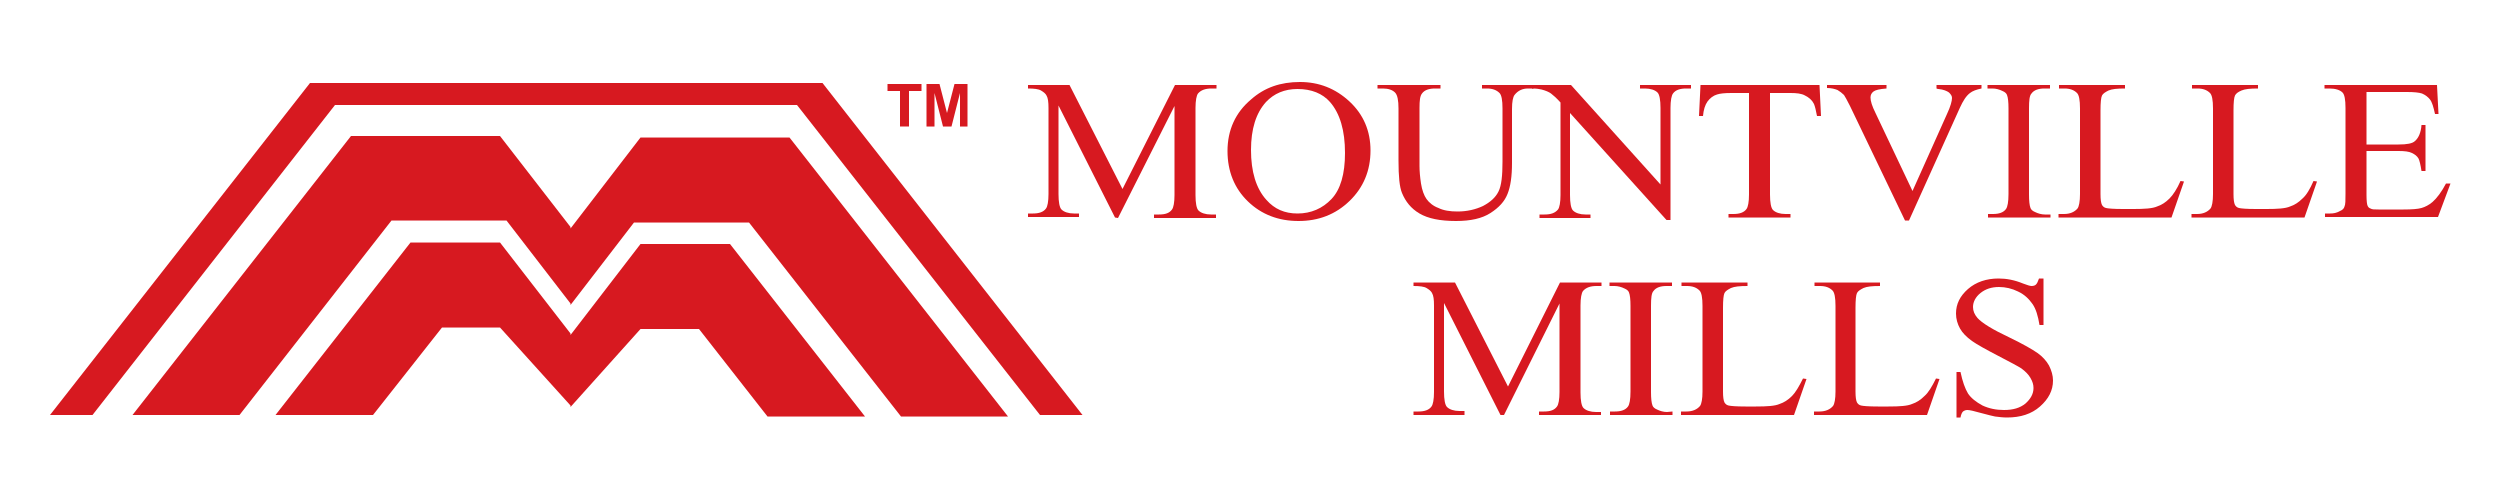 <?xml version="1.0" encoding="utf-8"?>
<!-- Generator: Adobe Illustrator 27.9.0, SVG Export Plug-In . SVG Version: 6.00 Build 0)  -->
<svg version="1.1" id="Layer_1" xmlns="http://www.w3.org/2000/svg" xmlns:xlink="http://www.w3.org/1999/xlink" x="0px" y="0px"
	 viewBox="0 0 500 100" style="enable-background:new 0 0 500 100;" xml:space="preserve">
<style type="text/css">
	.st0{fill:#D71920;}
</style>
<g>
	<g>
		<polygon class="st0" points="146,48.8 128.1,48.8 114.1,67 114.1,66.7 100,48.5 82.1,48.5 55.1,83 74.6,83 88.4,65.5 100,65.5 
			114.1,81.1 114.1,81.4 128.1,65.8 139.8,65.8 153.5,83.3 173,83.3 		"/>
		<polygon class="st0" points="157.9,27.5 128.1,27.5 114.1,45.7 114.1,45.4 100,27.2 70.2,27.2 26.5,83 47.9,83 78.3,44.1 
			101.3,44.1 114.1,60.7 114.1,61 126.8,44.5 149.8,44.5 180.2,83.3 201.6,83.3 		"/>
		<polygon class="st0" points="164.5,16.6 122.4,16.6 104,16.6 62,16.6 10,83 18.5,83 67,21 99,21 127.5,21 159.4,21 208,83 
			216.5,83 		"/>
	</g>
	<g>
		<g>
			<path class="st0" d="M223,43.5l-11.3-22.4v17.7c0,1.6,0.2,2.7,0.6,3.1c0.5,0.5,1.4,0.8,2.5,0.8h1v0.7h-10.2v-0.7h1
				c1.2,0,2.1-0.3,2.6-1c0.3-0.4,0.5-1.4,0.5-2.9V21.6c0-1.2-0.1-2-0.4-2.5c-0.2-0.4-0.6-0.7-1.1-1s-1.4-0.4-2.6-0.4V17h8.3
				l10.6,20.8L235,17h8.3v0.7h-1c-1.2,0-2.1,0.3-2.7,1c-0.3,0.4-0.5,1.4-0.5,2.9V39c0,1.6,0.2,2.7,0.6,3.1c0.5,0.5,1.4,0.8,2.5,0.8
				h1v0.7h-12.4v-0.7h1c1.3,0,2.1-0.3,2.6-1c0.3-0.4,0.5-1.4,0.5-2.9V21.2l-11.3,22.4L223,43.5L223,43.5z"/>
			<path class="st0" d="M260,16.4c3.8,0,7.1,1.3,9.9,3.9s4.2,5.9,4.2,9.8c0,4-1.4,7.4-4.2,10.1c-2.8,2.7-6.2,4-10.2,4
				s-7.4-1.3-10.1-3.9c-2.7-2.6-4.1-6-4.1-10.1c0-4.2,1.6-7.7,4.7-10.3C252.9,17.5,256.1,16.4,260,16.4z M259.5,17.8
				c-2.6,0-4.7,0.9-6.3,2.6c-2,2.2-3,5.4-3,9.6c0,4.3,1,7.7,3.1,10c1.6,1.8,3.6,2.7,6.2,2.7c2.7,0,5-1,6.8-2.9s2.7-5,2.7-9.2
				c0-4.5-1-7.9-3-10.2C264.5,18.7,262.3,17.8,259.5,17.8z"/>
			<path class="st0" d="M296.4,17.7V17h10.3v0.7h-1.1c-1.1,0-2,0.4-2.7,1.3c-0.3,0.4-0.5,1.3-0.5,2.8v10.8c0,2.7-0.3,4.7-0.9,6.2
				s-1.7,2.7-3.4,3.8c-1.7,1.1-4,1.6-6.9,1.6c-3.2,0-5.6-0.5-7.3-1.5c-1.7-1-2.8-2.4-3.5-4.1c-0.5-1.2-0.7-3.3-0.7-6.5V21.7
				c0-1.6-0.2-2.7-0.7-3.2s-1.3-0.8-2.4-0.8h-1.1V17h12.6v0.7H287c-1.2,0-2.1,0.3-2.6,1c-0.4,0.5-0.5,1.4-0.5,2.9v11.6
				c0,1,0.1,2.2,0.3,3.5c0.2,1.3,0.6,2.4,1.1,3.1c0.5,0.7,1.3,1.4,2.4,1.8c1,0.5,2.3,0.7,3.8,0.7c1.9,0,3.6-0.4,5.1-1.1
				c1.5-0.8,2.5-1.7,3.1-2.9s0.8-3.2,0.8-6V21.7c0-1.7-0.2-2.7-0.6-3.1c-0.6-0.6-1.4-0.9-2.5-0.9H296.4z"/>
			<path class="st0" d="M306.3,17h7.9l17.9,19.9V21.6c0-1.6-0.2-2.7-0.6-3.1c-0.5-0.5-1.4-0.8-2.5-0.8h-1V17h10.2v0.7h-1
				c-1.2,0-2.1,0.3-2.6,1c-0.3,0.4-0.5,1.4-0.5,2.9V44h-0.8L314,22.6V39c0,1.6,0.2,2.7,0.6,3.1c0.5,0.5,1.4,0.8,2.5,0.8h1v0.7h-10.2
				v-0.7h1c1.3,0,2.1-0.3,2.7-1c0.3-0.4,0.5-1.4,0.5-2.9V20.5c-0.8-0.9-1.5-1.5-1.9-1.8s-1.1-0.6-1.9-0.8c-0.4-0.1-1-0.2-1.9-0.2V17
				H306.3z"/>
			<path class="st0" d="M363.9,17l0.3,6.2h-0.8c-0.2-1.1-0.4-1.9-0.6-2.4c-0.4-0.8-1-1.3-1.8-1.7c-0.7-0.4-1.7-0.5-2.9-0.5H354v20.3
				c0,1.6,0.2,2.7,0.6,3.1c0.5,0.5,1.4,0.8,2.5,0.8h1v0.7h-12.4v-0.7h1c1.2,0,2.1-0.3,2.6-1c0.3-0.4,0.5-1.4,0.5-2.9V18.6h-3.5
				c-1.4,0-2.3,0.1-2.9,0.3c-0.7,0.2-1.4,0.7-1.9,1.4c-0.5,0.7-0.8,1.7-0.9,2.9h-0.8l0.3-6.2H363.9z"/>
			<path class="st0" d="M396.3,17v0.7c-1,0.2-1.8,0.5-2.3,0.9c-0.8,0.6-1.4,1.6-2,2.9l-10.2,22.6H381l-11-22.9
				c-0.6-1.2-1-1.9-1.2-2.2c-0.4-0.4-0.8-0.7-1.3-1c-0.5-0.2-1.2-0.4-2.1-0.4V17h11.9v0.7c-1.4,0.1-2.2,0.3-2.6,0.6
				c-0.4,0.3-0.6,0.7-0.6,1.2c0,0.7,0.3,1.7,1,3.1l7.4,15.6l6.9-15.4c0.7-1.5,1-2.6,1-3.2c0-0.4-0.2-0.7-0.6-1.1
				c-0.4-0.3-1.1-0.6-2.1-0.7c-0.1,0-0.2,0-0.4-0.1V17H396.3z"/>
			<path class="st0" d="M410.1,42.8v0.7h-12.5v-0.7h1c1.2,0,2.1-0.3,2.6-1c0.3-0.4,0.5-1.4,0.5-3V21.7c0-1.3-0.1-2.2-0.3-2.7
				c-0.1-0.3-0.4-0.6-0.9-0.8c-0.6-0.3-1.3-0.5-2-0.5h-1V17H410v0.7h-1.1c-1.2,0-2.1,0.3-2.6,1c-0.4,0.4-0.5,1.4-0.5,3v17.2
				c0,1.3,0.1,2.2,0.3,2.7c0.1,0.3,0.4,0.6,0.9,0.8c0.6,0.3,1.3,0.5,2,0.5h1.1V42.8z"/>
			<path class="st0" d="M436.1,36.2l0.7,0.1l-2.5,7.2h-22.6v-0.7h1.1c1.2,0,2.1-0.4,2.7-1.1c0.3-0.4,0.5-1.4,0.5-2.9V21.7
				c0-1.7-0.2-2.7-0.6-3.1c-0.6-0.6-1.4-0.9-2.5-0.9h-1.1V17H425v0.7c-1.6,0-2.6,0.1-3.3,0.4c-0.6,0.3-1.1,0.6-1.3,1
				c-0.2,0.4-0.3,1.4-0.3,3v16.7c0,1.1,0.1,1.8,0.3,2.2c0.2,0.3,0.4,0.5,0.8,0.6s1.5,0.2,3.4,0.2h2.1c2.2,0,3.8-0.1,4.7-0.5
				c0.9-0.3,1.7-0.8,2.5-1.6C434.6,39,435.4,37.8,436.1,36.2z"/>
			<path class="st0" d="M462.7,36.2l0.7,0.1l-2.5,7.2h-22.6v-0.7h1.1c1.2,0,2.1-0.4,2.7-1.1c0.3-0.4,0.5-1.4,0.5-2.9V21.7
				c0-1.7-0.2-2.7-0.6-3.1c-0.6-0.6-1.4-0.9-2.5-0.9h-1.1V17h13.2v0.7c-1.6,0-2.6,0.1-3.3,0.4s-1.1,0.6-1.3,1
				c-0.2,0.4-0.3,1.4-0.3,3v16.7c0,1.1,0.1,1.8,0.3,2.2c0.2,0.3,0.4,0.5,0.8,0.6s1.5,0.2,3.4,0.2h2.1c2.2,0,3.8-0.1,4.7-0.5
				c0.9-0.3,1.7-0.8,2.5-1.6C461.3,39,462,37.8,462.7,36.2z"/>
			<path class="st0" d="M473.3,18.4v10.5h6.4c1.7,0,2.8-0.2,3.3-0.7c0.7-0.6,1.2-1.7,1.3-3.2h0.8v9.2h-0.8c-0.2-1.3-0.4-2.1-0.6-2.5
				c-0.3-0.5-0.7-0.8-1.3-1.1c-0.6-0.3-1.5-0.4-2.7-0.4h-6.4V39c0,1.2,0.1,1.9,0.2,2.1c0.1,0.3,0.3,0.5,0.6,0.6
				c0.3,0.2,0.8,0.2,1.6,0.2h5c1.7,0,2.9-0.1,3.6-0.3s1.5-0.6,2.2-1.2c0.9-0.8,1.8-2,2.7-3.7h0.9l-2.5,6.7H465v-0.7h1
				c0.7,0,1.3-0.1,2-0.5c0.5-0.2,0.8-0.5,0.9-0.9c0.2-0.4,0.2-1.3,0.2-2.6V21.6c0-1.7-0.2-2.7-0.6-3.1c-0.5-0.5-1.4-0.8-2.6-0.8h-1
				V17h22.5l0.3,5.8H487c-0.3-1.4-0.6-2.4-1-2.9s-0.9-0.9-1.6-1.2c-0.6-0.2-1.6-0.3-3-0.3H473.3z"/>
		</g>
		<g>
			<path class="st0" d="M300.1,83l-11.3-22.4v17.7c0,1.6,0.2,2.7,0.6,3.1c0.5,0.5,1.4,0.8,2.5,0.8h1V83h-10.2v-0.7h1
				c1.2,0,2.1-0.3,2.6-1c0.3-0.4,0.5-1.4,0.5-2.9V61.1c0-1.2-0.1-2-0.4-2.5c-0.2-0.4-0.6-0.7-1.1-1s-1.4-0.4-2.6-0.4v-0.7h8.3
				l10.6,20.8L312,56.5h8.3v0.7h-1c-1.2,0-2.1,0.3-2.7,1c-0.3,0.4-0.5,1.4-0.5,2.9v17.4c0,1.6,0.2,2.7,0.6,3.1
				c0.5,0.5,1.4,0.8,2.5,0.8h1V83h-12.4v-0.7h1c1.3,0,2.1-0.3,2.6-1c0.3-0.4,0.5-1.4,0.5-2.9V60.7L300.8,83H300.1z"/>
			<path class="st0" d="M334.5,82.3V83H322v-0.7h1c1.2,0,2.1-0.3,2.6-1c0.3-0.4,0.5-1.4,0.5-3V61.2c0-1.3-0.1-2.2-0.3-2.7
				c-0.1-0.3-0.4-0.6-0.9-0.8c-0.6-0.3-1.3-0.5-2-0.5h-1v-0.7h12.5v0.7h-1.1c-1.2,0-2.1,0.3-2.6,1c-0.4,0.4-0.5,1.4-0.5,3v17.2
				c0,1.3,0.1,2.2,0.3,2.7c0.1,0.3,0.4,0.6,0.9,0.8c0.6,0.3,1.3,0.5,2,0.5L334.5,82.3L334.5,82.3z"/>
			<path class="st0" d="M360.6,75.7l0.7,0.1l-2.5,7.2h-22.6v-0.7h1.1c1.2,0,2.1-0.4,2.7-1.1c0.3-0.4,0.5-1.4,0.5-2.9V61.2
				c0-1.7-0.2-2.7-0.6-3.1c-0.6-0.6-1.4-0.9-2.5-0.9h-1.1v-0.7h13.2v0.7c-1.6,0-2.6,0.1-3.3,0.4c-0.6,0.3-1.1,0.6-1.3,1
				c-0.2,0.4-0.3,1.4-0.3,3v16.7c0,1.1,0.1,1.8,0.3,2.2c0.2,0.3,0.4,0.5,0.8,0.6s1.5,0.2,3.4,0.2h2.1c2.2,0,3.8-0.1,4.7-0.5
				c0.9-0.3,1.7-0.8,2.5-1.6C359.1,78.5,359.8,77.3,360.6,75.7z"/>
			<path class="st0" d="M387.2,75.7l0.7,0.1l-2.5,7.2h-22.6v-0.7h1.1c1.2,0,2.1-0.4,2.7-1.1c0.3-0.4,0.5-1.4,0.5-2.9V61.2
				c0-1.7-0.2-2.7-0.6-3.1c-0.6-0.6-1.4-0.9-2.5-0.9h-1.1v-0.7H376v0.7c-1.6,0-2.6,0.1-3.3,0.4c-0.6,0.3-1.1,0.6-1.3,1
				c-0.2,0.4-0.3,1.4-0.3,3v16.7c0,1.1,0.1,1.8,0.3,2.2c0.2,0.3,0.4,0.5,0.8,0.6s1.5,0.2,3.4,0.2h2.1c2.2,0,3.8-0.1,4.7-0.5
				c0.9-0.3,1.7-0.8,2.5-1.6C385.7,78.5,386.4,77.3,387.2,75.7z"/>
			<path class="st0" d="M408.7,55.9V65h-0.8c-0.3-1.8-0.7-3.2-1.4-4.2c-0.7-1-1.6-1.9-2.9-2.5c-1.2-0.6-2.5-0.9-3.8-0.9
				c-1.5,0-2.7,0.4-3.7,1.2s-1.5,1.8-1.5,2.8c0,0.8,0.3,1.5,0.9,2.2c0.9,1,3,2.3,6.4,3.9c2.7,1.3,4.6,2.4,5.6,3.1s1.8,1.6,2.3,2.5
				c0.5,1,0.8,2,0.8,3c0,2-0.9,3.7-2.6,5.2s-3.9,2.2-6.6,2.2c-0.8,0-1.6-0.1-2.4-0.2c-0.4-0.1-1.4-0.3-2.8-0.7
				c-1.4-0.4-2.3-0.6-2.7-0.6c-0.4,0-0.6,0.1-0.9,0.3c-0.2,0.2-0.4,0.6-0.5,1.2h-0.8v-9.1h0.8c0.4,1.9,0.9,3.3,1.5,4.3
				c0.6,0.9,1.6,1.7,2.9,2.4c1.3,0.6,2.7,0.9,4.3,0.9c1.8,0,3.2-0.4,4.3-1.3c1-0.9,1.6-1.9,1.6-3.1c0-0.7-0.2-1.3-0.6-2
				s-1-1.3-1.8-1.9c-0.6-0.4-2.1-1.2-4.6-2.5s-4.3-2.3-5.3-3c-1.1-0.8-1.9-1.6-2.4-2.5s-0.8-1.9-0.8-3c0-1.9,0.8-3.5,2.4-4.9
				s3.7-2.1,6.1-2.1c1.6,0,3.2,0.3,4.9,1c0.8,0.3,1.4,0.5,1.7,0.5c0.4,0,0.7-0.1,0.9-0.3c0.2-0.2,0.4-0.6,0.6-1.2h0.9V55.9z"/>
		</g>
		<g>
			<path class="st0" d="M180,25.3v-7.1h-2.5v-1.4h6.8v1.4h-2.5v7.1H180z"/>
			<path class="st0" d="M185.3,25.3v-8.5h2.6l1.5,5.8l1.5-5.8h2.6v8.5H192v-6.7l-1.7,6.7h-1.7l-1.7-6.7v6.7H185.3z"/>
		</g>
	</g>
</g>
</svg>
